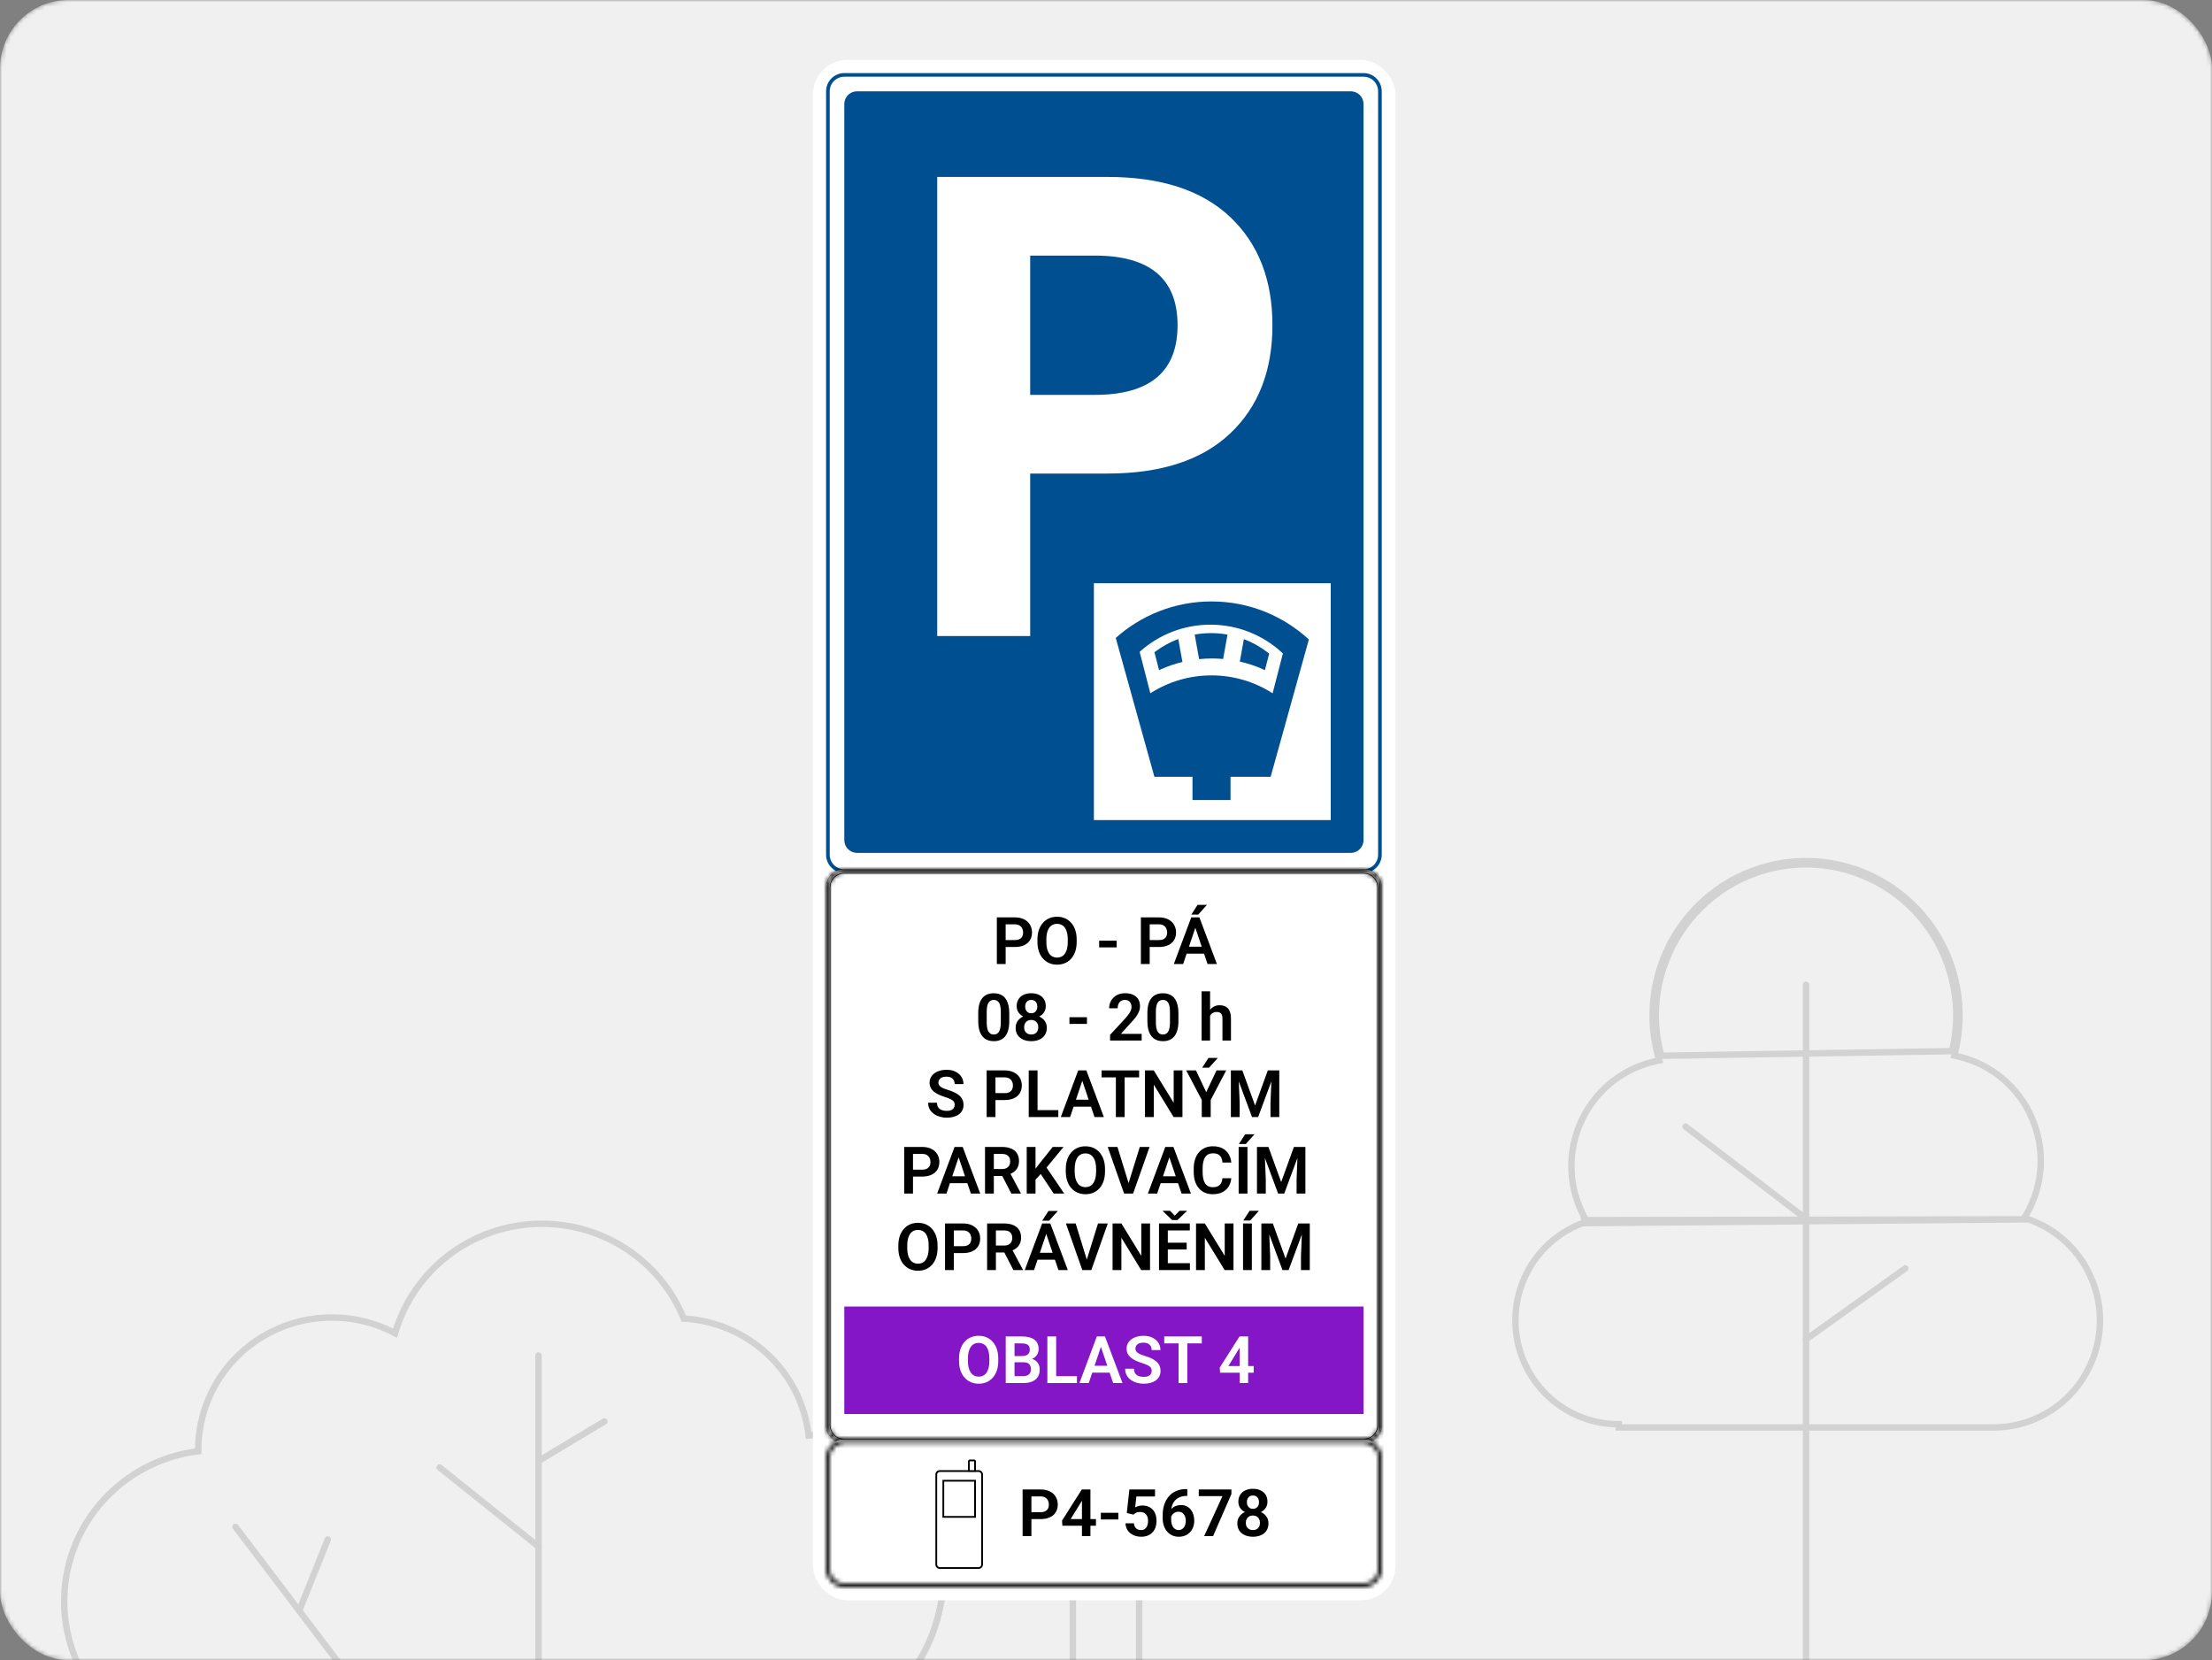 <?xml version="1.0" encoding="UTF-8"?>
<svg xmlns="http://www.w3.org/2000/svg" width="517" height="388" viewBox="0 0 517 388" fill="none">
  <rect x="0" y="0" width="517" height="388" fill="#808080" stroke="none"/>
  <mask id="mask0_2212_12598" style="mask-type:alpha" maskUnits="userSpaceOnUse" x="0" y="0" width="517" height="388">
    <rect width="517" height="388" rx="16" fill="#F0F0F0"></rect>
  </mask>
  <g mask="url(#mask0_2212_12598)">
    <rect width="517" height="388" rx="16" fill="#F0F0F0"></rect>
    <rect x="250.75" y="339.75" width="15.5" height="53.5" stroke="#D2D2D2" stroke-width="1.5"></rect>
    <path d="M125.867 341.433L141.266 332.194" stroke="#D2D2D2" stroke-width="1.5" stroke-linecap="round"></path>
    <path d="M125.867 361.452L102.77 342.974" stroke="#D2D2D2" stroke-width="1.5" stroke-linecap="round"></path>
    <path d="M125.867 316.797V418.425" stroke="#D2D2D2" stroke-width="1.5" stroke-linecap="round"></path>
    <path d="M69.93 376.457L76.611 359.789" stroke="#D2D2D2" stroke-width="1.5" stroke-linecap="round"></path>
    <path d="M55.035 356.832L116.472 437.788" stroke="#D2D2D2" stroke-width="1.5" stroke-linecap="round"></path>
    <path d="M19.715 392.248L17.66 387.628C15.875 383.31 14.971 378.685 15.001 374.02C15.031 369.355 15.994 364.742 17.834 360.446C19.675 356.151 22.357 352.259 25.726 348.995C29.094 345.73 33.083 343.158 37.461 341.425C40.31 340.305 43.292 339.544 46.334 339.162V338.884C46.323 333.536 47.715 328.277 50.373 323.621C53.032 318.964 56.867 315.07 61.502 312.318C66.137 309.567 71.415 308.052 76.819 307.922C82.222 307.793 87.568 309.053 92.332 311.579C94.388 304.504 98.626 298.24 104.454 293.663C110.281 289.086 117.408 286.423 124.84 286.046C132.271 285.67 139.635 287.598 145.905 291.563C152.175 295.527 157.037 301.33 159.813 308.16C167.16 308.573 174.121 311.547 179.464 316.554C184.806 321.56 188.184 328.276 189 335.512C194.833 334.96 206.003 332 214.5 344.5C225 359.946 221 383 211.5 392.248" stroke="#D2D2D2" stroke-width="1.5" stroke-linecap="round"></path>
    <rect x="190" y="14" width="136.154" height="360" rx="8" fill="white"></rect>
    <path d="M193.077 21.335C193.077 18.984 194.984 17.077 197.335 17.077H318.69C321.042 17.077 322.948 18.984 322.948 21.335V199.749C322.948 202.1 321.042 204.007 318.69 204.007H197.335C194.984 204.007 193.077 202.1 193.077 199.749V21.335Z" fill="white"></path>
    <path fill-rule="evenodd" clip-rule="evenodd" d="M318.69 17.929H197.335C195.454 17.929 193.929 19.454 193.929 21.335V199.749C193.929 201.63 195.454 203.155 197.335 203.155H318.69C320.572 203.155 322.097 201.63 322.097 199.749V21.335C322.097 19.454 320.572 17.929 318.69 17.929ZM197.335 17.077C194.984 17.077 193.077 18.984 193.077 21.335V199.749C193.077 202.1 194.984 204.007 197.335 204.007H318.69C321.042 204.007 322.948 202.1 322.948 199.749V21.335C322.948 18.984 321.042 17.077 318.69 17.077H197.335Z" fill="#004F90"></path>
    <path d="M197.335 24.316C197.335 22.669 198.669 21.335 200.316 21.335H315.709C317.356 21.335 318.69 22.669 318.69 24.316V196.342C318.69 197.988 317.356 199.323 315.709 199.323H200.316C198.669 199.323 197.335 197.988 197.335 196.342V24.316Z" fill="#004F90"></path>
    <path d="M240.781 148.651V110.673H258.816C271.332 110.673 280.892 107.558 287.495 101.329C294.098 95.1 297.399 86.66 297.399 76.01C297.399 65.36 294.098 56.921 287.495 50.691C280.892 44.462 271.332 41.348 258.816 41.348H219.051V148.651H240.781ZM255.86 92.287H240.781V59.734H255.86C268.77 59.734 275.225 65.159 275.225 76.01C275.225 86.861 268.77 92.287 255.86 92.287Z" fill="white"></path>
    <path d="M193.577 207.412C193.577 205.337 195.26 203.654 197.335 203.654H318.69C320.766 203.654 322.448 205.337 322.448 207.412V333.026C322.448 335.101 320.766 336.784 318.69 336.784H197.335C195.26 336.784 193.577 335.101 193.577 333.026V207.412Z" fill="white" stroke="black"></path>
    <mask id="path-16-inside-1_2212_12598" fill="white">
      <path fill-rule="evenodd" clip-rule="evenodd" d="M318.69 204.006H197.335C195.454 204.006 193.929 205.531 193.929 207.412V333.026C193.929 334.907 195.454 336.432 197.335 336.432H318.69C320.572 336.432 322.097 334.907 322.097 333.026V207.412C322.097 205.531 320.572 204.006 318.69 204.006ZM197.335 203.154C194.984 203.154 193.077 205.061 193.077 207.412V333.026C193.077 335.377 194.984 337.284 197.335 337.284H318.69C321.042 337.284 322.948 335.377 322.948 333.026V207.412C322.948 205.061 321.042 203.154 318.69 203.154H197.335Z"></path>
    </mask>
    <path fill-rule="evenodd" clip-rule="evenodd" d="M318.69 204.006H197.335C195.454 204.006 193.929 205.531 193.929 207.412V333.026C193.929 334.907 195.454 336.432 197.335 336.432H318.69C320.572 336.432 322.097 334.907 322.097 333.026V207.412C322.097 205.531 320.572 204.006 318.69 204.006ZM197.335 203.154C194.984 203.154 193.077 205.061 193.077 207.412V333.026C193.077 335.377 194.984 337.284 197.335 337.284H318.69C321.042 337.284 322.948 335.377 322.948 333.026V207.412C322.948 205.061 321.042 203.154 318.69 203.154H197.335Z" fill="white"></path>
    <path d="M197.335 206.006H318.69V202.006H197.335V206.006ZM195.929 207.412C195.929 206.636 196.558 206.006 197.335 206.006V202.006C194.349 202.006 191.929 204.426 191.929 207.412H195.929ZM195.929 333.026V207.412H191.929V333.026H195.929ZM197.335 334.432C196.558 334.432 195.929 333.802 195.929 333.026H191.929C191.929 336.012 194.349 338.432 197.335 338.432V334.432ZM318.69 334.432H197.335V338.432H318.69V334.432ZM320.097 333.026C320.097 333.802 319.467 334.432 318.69 334.432V338.432C321.676 338.432 324.097 336.012 324.097 333.026H320.097ZM320.097 207.412V333.026H324.097V207.412H320.097ZM318.69 206.006C319.467 206.006 320.097 206.636 320.097 207.412H324.097C324.097 204.426 321.676 202.006 318.69 202.006V206.006ZM195.077 207.412C195.077 206.165 196.088 205.154 197.335 205.154V201.154C193.879 201.154 191.077 203.956 191.077 207.412H195.077ZM195.077 333.026V207.412H191.077V333.026H195.077ZM197.335 335.284C196.088 335.284 195.077 334.273 195.077 333.026H191.077C191.077 336.482 193.879 339.284 197.335 339.284V335.284ZM318.69 335.284H197.335V339.284H318.69V335.284ZM320.948 333.026C320.948 334.273 319.938 335.284 318.69 335.284V339.284C322.147 339.284 324.948 336.482 324.948 333.026H320.948ZM320.948 207.412V333.026H324.948V207.412H320.948ZM318.69 205.154C319.938 205.154 320.948 206.165 320.948 207.412H324.948C324.948 203.956 322.147 201.154 318.69 201.154V205.154ZM197.335 205.154H318.69V201.154H197.335V205.154Z" fill="black" mask="url(#path-16-inside-1_2212_12598)"></path>
    <path d="M237.178 221.322H234.371V219.705H237.178C237.637 219.705 238.009 219.631 238.293 219.481C238.583 219.326 238.795 219.117 238.929 218.852C239.064 218.583 239.132 218.276 239.132 217.931C239.132 217.597 239.064 217.285 238.929 216.996C238.795 216.706 238.583 216.472 238.293 216.292C238.009 216.113 237.637 216.023 237.178 216.023H235.045V225.297H232.986V214.399H237.178C238.026 214.399 238.75 214.551 239.349 214.855C239.952 215.155 240.411 215.571 240.726 216.105C241.045 216.634 241.205 217.238 241.205 217.917C241.205 218.62 241.045 219.226 240.726 219.735C240.411 220.244 239.952 220.636 239.349 220.91C238.75 221.185 238.026 221.322 237.178 221.322Z" fill="black"></path>
    <path d="M251.646 219.571V220.132C251.646 220.955 251.537 221.696 251.317 222.355C251.097 223.009 250.786 223.565 250.381 224.024C249.977 224.483 249.496 224.835 248.937 225.08C248.378 225.324 247.757 225.446 247.073 225.446C246.399 225.446 245.781 225.324 245.217 225.08C244.658 224.835 244.174 224.483 243.765 224.024C243.356 223.565 243.039 223.009 242.814 222.355C242.59 221.696 242.477 220.955 242.477 220.132V219.571C242.477 218.742 242.59 218.001 242.814 217.348C243.039 216.694 243.353 216.138 243.757 215.679C244.161 215.214 244.643 214.86 245.202 214.616C245.766 214.371 246.384 214.249 247.058 214.249C247.742 214.249 248.363 214.371 248.922 214.616C249.481 214.86 249.962 215.214 250.366 215.679C250.776 216.138 251.09 216.694 251.309 217.348C251.534 218.001 251.646 218.742 251.646 219.571ZM249.565 220.132V219.556C249.565 218.962 249.511 218.44 249.401 217.991C249.291 217.537 249.129 217.156 248.914 216.846C248.7 216.537 248.435 216.305 248.121 216.15C247.807 215.99 247.452 215.911 247.058 215.911C246.659 215.911 246.305 215.99 245.995 216.15C245.691 216.305 245.431 216.537 245.217 216.846C245.002 217.156 244.838 217.537 244.723 217.991C244.613 218.44 244.558 218.962 244.558 219.556V220.132C244.558 220.721 244.613 221.242 244.723 221.696C244.838 222.15 245.002 222.535 245.217 222.849C245.436 223.158 245.701 223.393 246.01 223.553C246.32 223.712 246.674 223.792 247.073 223.792C247.472 223.792 247.827 223.712 248.136 223.553C248.445 223.393 248.705 223.158 248.914 222.849C249.129 222.535 249.291 222.15 249.401 221.696C249.511 221.242 249.565 220.721 249.565 220.132Z" fill="black"></path>
    <path d="M260.995 219.848V221.412H256.901V219.848H260.995Z" fill="black"></path>
    <path d="M270.845 221.322H268.038V219.705H270.845C271.304 219.705 271.676 219.631 271.96 219.481C272.25 219.326 272.462 219.117 272.597 218.852C272.731 218.583 272.799 218.276 272.799 217.931C272.799 217.597 272.731 217.285 272.597 216.996C272.462 216.706 272.25 216.472 271.96 216.292C271.676 216.113 271.304 216.023 270.845 216.023H268.712V225.297H266.654V214.399H270.845C271.693 214.399 272.417 214.551 273.016 214.855C273.619 215.155 274.079 215.571 274.393 216.105C274.712 216.634 274.872 217.238 274.872 217.917C274.872 218.62 274.712 219.226 274.393 219.735C274.079 220.244 273.619 220.636 273.016 220.91C272.417 221.185 271.693 221.322 270.845 221.322Z" fill="black"></path>
    <path d="M279.64 216.053L276.534 225.297H274.355L278.427 214.399H279.819L279.64 216.053ZM282.237 225.297L279.116 216.053L278.929 214.399H280.328L284.423 225.297H282.237ZM282.095 221.247V222.872H276.249V221.247H282.095ZM278.435 213.755L279.902 211.479H282.087L280.044 213.755H278.435Z" fill="black"></path>
    <path d="M235.891 236.796V238.63C235.891 239.468 235.806 240.184 235.636 240.778C235.466 241.372 235.222 241.858 234.903 242.237C234.583 242.612 234.201 242.889 233.757 243.068C233.313 243.243 232.819 243.33 232.275 243.33C231.841 243.33 231.437 243.275 231.063 243.166C230.689 243.051 230.352 242.876 230.052 242.642C229.758 242.402 229.503 242.098 229.289 241.728C229.079 241.359 228.917 240.918 228.802 240.404C228.693 239.89 228.638 239.298 228.638 238.63V236.796C228.638 235.958 228.723 235.244 228.892 234.655C229.067 234.066 229.314 233.585 229.633 233.211C229.953 232.836 230.334 232.564 230.778 232.395C231.222 232.22 231.717 232.133 232.26 232.133C232.7 232.133 233.104 232.188 233.473 232.297C233.847 232.407 234.182 232.579 234.476 232.814C234.775 233.043 235.03 233.343 235.239 233.712C235.449 234.076 235.609 234.516 235.718 235.029C235.833 235.538 235.891 236.127 235.891 236.796ZM233.915 238.899V236.519C233.915 236.1 233.89 235.736 233.84 235.426C233.795 235.112 233.727 234.845 233.638 234.625C233.548 234.406 233.436 234.229 233.301 234.094C233.166 233.954 233.011 233.852 232.837 233.787C232.662 233.722 232.47 233.69 232.26 233.69C232.001 233.69 231.769 233.742 231.564 233.847C231.36 233.947 231.188 234.106 231.048 234.326C230.908 234.545 230.801 234.837 230.726 235.202C230.656 235.561 230.621 236 230.621 236.519V238.899C230.621 239.318 230.644 239.685 230.689 239.999C230.738 240.314 230.808 240.583 230.898 240.808C230.993 241.032 231.105 241.217 231.235 241.362C231.37 241.501 231.524 241.606 231.699 241.676C231.874 241.741 232.066 241.773 232.275 241.773C232.54 241.773 232.772 241.721 232.971 241.616C233.176 241.511 233.348 241.347 233.488 241.122C233.628 240.893 233.732 240.596 233.802 240.231C233.877 239.862 233.915 239.418 233.915 238.899Z" fill="black"></path>
    <path d="M244.663 240.202C244.663 240.88 244.503 241.454 244.184 241.923C243.869 242.387 243.438 242.739 242.889 242.978C242.345 243.213 241.726 243.33 241.033 243.33C240.344 243.33 239.723 243.213 239.169 242.978C238.62 242.739 238.183 242.387 237.859 241.923C237.54 241.454 237.38 240.88 237.38 240.202C237.38 239.747 237.47 239.336 237.65 238.967C237.834 238.597 238.089 238.28 238.413 238.016C238.737 237.747 239.122 237.542 239.566 237.402C240.01 237.257 240.494 237.185 241.018 237.185C241.716 237.185 242.34 237.312 242.889 237.567C243.443 237.816 243.877 238.168 244.191 238.622C244.506 239.071 244.663 239.598 244.663 240.202ZM242.672 240.082C242.672 239.732 242.602 239.431 242.462 239.176C242.328 238.917 242.135 238.717 241.886 238.577C241.636 238.438 241.347 238.368 241.018 238.368C240.683 238.368 240.392 238.438 240.142 238.577C239.897 238.717 239.705 238.917 239.566 239.176C239.431 239.431 239.364 239.732 239.364 240.082C239.364 240.436 239.431 240.74 239.566 240.995C239.705 241.244 239.9 241.437 240.149 241.571C240.399 241.706 240.693 241.773 241.033 241.773C241.372 241.773 241.664 241.706 241.908 241.571C242.153 241.437 242.34 241.244 242.47 240.995C242.605 240.74 242.672 240.436 242.672 240.082ZM244.423 235.157C244.423 235.706 244.279 236.195 243.989 236.624C243.7 237.048 243.298 237.38 242.784 237.619C242.275 237.859 241.691 237.979 241.033 237.979C240.374 237.979 239.785 237.859 239.266 237.619C238.752 237.38 238.348 237.048 238.054 236.624C237.764 236.195 237.62 235.706 237.62 235.157C237.62 234.508 237.767 233.959 238.061 233.51C238.356 233.056 238.757 232.712 239.266 232.477C239.78 232.243 240.364 232.125 241.018 232.125C241.681 232.125 242.27 232.243 242.784 232.477C243.298 232.712 243.7 233.056 243.989 233.51C244.279 233.959 244.423 234.508 244.423 235.157ZM242.447 235.239C242.447 234.93 242.39 234.66 242.275 234.431C242.16 234.196 241.996 234.014 241.781 233.884C241.572 233.755 241.317 233.69 241.018 233.69C240.728 233.69 240.479 233.752 240.269 233.877C240.06 234.002 239.897 234.181 239.783 234.416C239.668 234.645 239.611 234.92 239.611 235.239C239.611 235.553 239.668 235.828 239.783 236.062C239.897 236.297 240.06 236.482 240.269 236.616C240.484 236.746 240.738 236.811 241.033 236.811C241.327 236.811 241.579 236.746 241.789 236.616C241.998 236.482 242.16 236.297 242.275 236.062C242.39 235.828 242.447 235.553 242.447 235.239Z" fill="black"></path>
    <path d="M254.049 237.732V239.296H249.955V237.732H254.049Z" fill="black"></path>
    <path d="M266.833 241.624V243.181H259.453V241.848L262.993 238.023C263.363 237.604 263.655 237.24 263.869 236.931C264.084 236.621 264.236 236.342 264.326 236.092C264.421 235.838 264.468 235.596 264.468 235.366C264.468 235.032 264.408 234.74 264.288 234.491C264.169 234.236 263.994 234.039 263.764 233.899C263.54 233.76 263.263 233.69 262.934 233.69C262.569 233.69 262.257 233.775 261.998 233.944C261.743 234.109 261.549 234.338 261.414 234.633C261.284 234.927 261.219 235.264 261.219 235.643H259.236C259.236 235 259.386 234.413 259.685 233.884C259.984 233.35 260.414 232.924 260.972 232.604C261.531 232.285 262.195 232.125 262.963 232.125C263.712 232.125 264.346 232.25 264.865 232.5C265.384 232.744 265.778 233.093 266.047 233.547C266.317 234.002 266.451 234.543 266.451 235.172C266.451 235.521 266.394 235.865 266.279 236.205C266.165 236.544 266.002 236.881 265.793 237.215C265.588 237.544 265.344 237.879 265.059 238.218C264.775 238.557 264.458 238.904 264.109 239.258L261.983 241.624H266.833Z" fill="black"></path>
    <path d="M275.426 236.796V238.63C275.426 239.468 275.341 240.184 275.171 240.778C275.002 241.372 274.757 241.858 274.438 242.237C274.118 242.612 273.737 242.889 273.293 243.068C272.849 243.243 272.355 243.33 271.811 243.33C271.376 243.33 270.972 243.275 270.598 243.166C270.224 243.051 269.887 242.876 269.588 242.642C269.293 242.402 269.039 242.098 268.824 241.728C268.615 241.359 268.452 240.918 268.338 240.404C268.228 239.89 268.173 239.298 268.173 238.63V236.796C268.173 235.958 268.258 235.244 268.427 234.655C268.602 234.066 268.849 233.585 269.168 233.211C269.488 232.836 269.87 232.564 270.314 232.395C270.758 232.22 271.252 232.133 271.796 232.133C272.235 232.133 272.639 232.188 273.008 232.297C273.382 232.407 273.717 232.579 274.011 232.814C274.311 233.043 274.565 233.343 274.775 233.712C274.984 234.076 275.144 234.516 275.254 235.029C275.368 235.538 275.426 236.127 275.426 236.796ZM273.45 238.899V236.519C273.45 236.1 273.425 235.736 273.375 235.426C273.33 235.112 273.263 234.845 273.173 234.625C273.083 234.406 272.971 234.229 272.836 234.094C272.701 233.954 272.547 233.852 272.372 233.787C272.197 233.722 272.005 233.69 271.796 233.69C271.536 233.69 271.304 233.742 271.1 233.847C270.895 233.947 270.723 234.106 270.583 234.326C270.443 234.545 270.336 234.837 270.261 235.202C270.191 235.561 270.156 236 270.156 236.519V238.899C270.156 239.318 270.179 239.685 270.224 239.999C270.274 240.314 270.344 240.583 270.433 240.808C270.528 241.032 270.64 241.217 270.77 241.362C270.905 241.501 271.06 241.606 271.234 241.676C271.409 241.741 271.601 241.773 271.811 241.773C272.075 241.773 272.307 241.721 272.507 241.616C272.711 241.511 272.883 241.347 273.023 241.122C273.163 240.893 273.268 240.596 273.338 240.231C273.412 239.862 273.45 239.418 273.45 238.899Z" fill="black"></path>
    <path d="M282.828 231.684V243.181H280.845V231.684H282.828ZM282.514 238.839H281.93C281.93 238.275 282.005 237.756 282.155 237.282C282.304 236.808 282.517 236.397 282.791 236.047C283.065 235.693 283.392 235.419 283.771 235.224C284.156 235.029 284.58 234.932 285.044 234.932C285.443 234.932 285.805 234.99 286.129 235.104C286.459 235.214 286.74 235.391 286.975 235.636C287.21 235.88 287.389 236.2 287.514 236.594C287.644 236.983 287.709 237.457 287.709 238.016V243.181H285.718V238.001C285.718 237.627 285.663 237.332 285.553 237.118C285.443 236.898 285.286 236.741 285.081 236.646C284.882 236.551 284.635 236.504 284.34 236.504C284.021 236.504 283.747 236.566 283.517 236.691C283.287 236.811 283.098 236.978 282.948 237.193C282.803 237.407 282.694 237.654 282.619 237.934C282.549 238.213 282.514 238.515 282.514 238.839Z" fill="black"></path>
    <path d="M223.136 258.235C223.136 258.026 223.104 257.838 223.039 257.674C222.979 257.504 222.867 257.352 222.702 257.217C222.543 257.078 222.315 256.943 222.021 256.813C221.732 256.678 221.357 256.539 220.898 256.394C220.389 256.234 219.915 256.055 219.476 255.855C219.037 255.655 218.65 255.423 218.316 255.159C217.987 254.894 217.73 254.59 217.545 254.246C217.36 253.896 217.268 253.492 217.268 253.033C217.268 252.584 217.363 252.175 217.553 251.806C217.747 251.436 218.022 251.12 218.376 250.855C218.73 250.586 219.147 250.379 219.626 250.234C220.11 250.089 220.644 250.017 221.228 250.017C222.036 250.017 222.735 250.164 223.323 250.458C223.917 250.753 224.376 251.152 224.701 251.656C225.025 252.16 225.187 252.726 225.187 253.355H223.136C223.136 253.016 223.064 252.716 222.919 252.457C222.78 252.197 222.565 251.993 222.276 251.843C221.991 251.693 221.632 251.619 221.198 251.619C220.779 251.619 220.429 251.681 220.15 251.806C219.875 251.93 219.668 252.1 219.529 252.315C219.394 252.529 219.326 252.769 219.326 253.033C219.326 253.233 219.374 253.412 219.469 253.572C219.564 253.727 219.706 253.874 219.895 254.014C220.085 254.148 220.319 254.276 220.599 254.395C220.883 254.51 221.213 254.625 221.587 254.74C222.186 254.919 222.71 255.119 223.159 255.339C223.613 255.558 223.99 255.808 224.289 256.087C224.593 256.366 224.82 256.681 224.97 257.03C225.125 257.379 225.202 257.776 225.202 258.22C225.202 258.689 225.11 259.108 224.925 259.478C224.741 259.847 224.476 260.161 224.132 260.421C223.788 260.68 223.373 260.877 222.889 261.012C222.41 261.147 221.874 261.214 221.28 261.214C220.751 261.214 220.227 261.144 219.708 261.005C219.194 260.86 218.728 260.645 218.309 260.361C217.889 260.071 217.555 259.707 217.306 259.268C217.056 258.824 216.931 258.305 216.931 257.711H218.997C218.997 258.056 219.052 258.35 219.162 258.594C219.277 258.834 219.436 259.031 219.641 259.186C219.85 259.335 220.095 259.445 220.374 259.515C220.654 259.585 220.956 259.62 221.28 259.62C221.699 259.62 222.044 259.562 222.313 259.448C222.587 259.328 222.792 259.163 222.927 258.954C223.066 258.744 223.136 258.505 223.136 258.235Z" fill="black"></path>
    <path d="M234.798 257.09H231.991V255.473H234.798C235.257 255.473 235.629 255.398 235.913 255.249C236.202 255.094 236.415 254.884 236.549 254.62C236.684 254.351 236.751 254.044 236.751 253.699C236.751 253.365 236.684 253.053 236.549 252.764C236.415 252.474 236.202 252.24 235.913 252.06C235.629 251.88 235.257 251.791 234.798 251.791H232.665V261.064H230.606V250.166H234.798C235.646 250.166 236.37 250.319 236.968 250.623C237.572 250.922 238.031 251.339 238.346 251.873C238.665 252.402 238.825 253.006 238.825 253.684C238.825 254.388 238.665 254.994 238.346 255.503C238.031 256.012 237.572 256.404 236.968 256.678C236.37 256.953 235.646 257.09 234.798 257.09Z" fill="black"></path>
    <path d="M247.357 259.448V261.064H241.879V259.448H247.357ZM242.5 250.166V261.064H240.441V250.166H242.5Z" fill="black"></path>
    <path d="M253.218 251.821L250.112 261.064H247.934L252.006 250.166H253.398L253.218 251.821ZM255.815 261.064L252.694 251.821L252.507 250.166H253.907L258.001 261.064H255.815ZM255.673 257.015V258.639H249.827V257.015H255.673Z" fill="black"></path>
    <path d="M262.859 250.166V261.064H260.808V250.166H262.859ZM266.242 250.166V251.791H257.462V250.166H266.242Z" fill="black"></path>
    <path d="M276.369 250.166V261.064H274.303L269.67 253.505V261.064H267.612V250.166H269.67L274.318 257.734V250.166H276.369Z" fill="black"></path>
    <path d="M279.528 250.166L281.923 255.249L284.333 250.166H286.593L282.971 257.075V261.064H280.882V257.075L277.252 250.166H279.528ZM280.98 249.523L282.447 247.247H284.632L282.589 249.523H280.98Z" fill="black"></path>
    <path d="M288.584 250.166H290.366L293.345 258.37L296.316 250.166H298.105L294.056 261.064H292.626L288.584 250.166ZM287.686 250.166H289.43L289.744 257.704V261.064H287.686V250.166ZM297.252 250.166H299.003V261.064H296.945V257.704L297.252 250.166Z" fill="black"></path>
    <path d="M215.524 274.974H212.717V273.357H215.524C215.983 273.357 216.355 273.282 216.639 273.133C216.929 272.978 217.141 272.768 217.276 272.504C217.41 272.234 217.478 271.928 217.478 271.583C217.478 271.249 217.41 270.937 217.276 270.648C217.141 270.358 216.929 270.124 216.639 269.944C216.355 269.764 215.983 269.675 215.524 269.675H213.391V278.948H211.333V268.05H215.524C216.372 268.05 217.096 268.203 217.695 268.507C218.299 268.806 218.758 269.223 219.072 269.757C219.391 270.286 219.551 270.89 219.551 271.568C219.551 272.272 219.391 272.878 219.072 273.387C218.758 273.896 218.299 274.288 217.695 274.562C217.096 274.837 216.372 274.974 215.524 274.974Z" fill="black"></path>
    <path d="M224.319 269.705L221.213 278.948H219.035L223.106 268.05H224.499L224.319 269.705ZM226.916 278.948L223.795 269.705L223.608 268.05H225.008L229.102 278.948H226.916ZM226.774 274.899V276.523H220.928V274.899H226.774Z" fill="black"></path>
    <path d="M230.225 268.05H234.184C235.012 268.05 235.723 268.175 236.317 268.425C236.911 268.674 237.368 269.043 237.687 269.532C238.006 270.021 238.166 270.623 238.166 271.336C238.166 271.9 238.066 272.389 237.867 272.803C237.667 273.217 237.385 273.564 237.021 273.844C236.662 274.123 236.237 274.343 235.748 274.502L235.105 274.832H231.609L231.594 273.207H234.206C234.631 273.207 234.982 273.133 235.262 272.983C235.541 272.833 235.751 272.626 235.891 272.362C236.035 272.097 236.108 271.795 236.108 271.456C236.108 271.092 236.038 270.777 235.898 270.513C235.758 270.243 235.546 270.036 235.262 269.892C234.977 269.747 234.618 269.675 234.184 269.675H232.283V278.948H230.225V268.05ZM236.377 278.948L233.855 274.068L236.033 274.061L238.585 278.844V278.948H236.377Z" fill="black"></path>
    <path d="M242.028 268.05V278.948H239.97V268.05H242.028ZM248.57 268.05L244.199 273.365L241.699 276.037L241.332 274.038L243.069 271.785L246.048 268.05H248.57ZM246.28 278.948L242.889 273.844L244.363 272.511L248.727 278.948H246.28Z" fill="black"></path>
    <path d="M258.27 273.222V273.784C258.27 274.607 258.161 275.348 257.941 276.007C257.722 276.66 257.41 277.217 257.005 277.676C256.601 278.135 256.12 278.487 255.561 278.731C255.002 278.976 254.381 279.098 253.697 279.098C253.024 279.098 252.405 278.976 251.841 278.731C251.282 278.487 250.798 278.135 250.389 277.676C249.98 277.217 249.663 276.66 249.438 276.007C249.214 275.348 249.101 274.607 249.101 273.784V273.222C249.101 272.394 249.214 271.653 249.438 270.999C249.663 270.346 249.977 269.789 250.381 269.33C250.786 268.866 251.267 268.512 251.826 268.267C252.39 268.023 253.009 267.901 253.682 267.901C254.366 267.901 254.987 268.023 255.546 268.267C256.105 268.512 256.586 268.866 256.991 269.33C257.4 269.789 257.714 270.346 257.934 270.999C258.158 271.653 258.27 272.394 258.27 273.222ZM256.19 273.784V273.207C256.19 272.614 256.135 272.092 256.025 271.643C255.915 271.189 255.753 270.807 255.538 270.498C255.324 270.189 255.059 269.957 254.745 269.802C254.431 269.642 254.076 269.562 253.682 269.562C253.283 269.562 252.929 269.642 252.619 269.802C252.315 269.957 252.055 270.189 251.841 270.498C251.626 270.807 251.462 271.189 251.347 271.643C251.237 272.092 251.182 272.614 251.182 273.207V273.784C251.182 274.373 251.237 274.894 251.347 275.348C251.462 275.802 251.626 276.186 251.841 276.501C252.06 276.81 252.325 277.045 252.634 277.204C252.944 277.364 253.298 277.444 253.697 277.444C254.096 277.444 254.451 277.364 254.76 277.204C255.069 277.045 255.329 276.81 255.538 276.501C255.753 276.186 255.915 275.802 256.025 275.348C256.135 274.894 256.19 274.373 256.19 273.784Z" fill="black"></path>
    <path d="M263.682 276.815L266.399 268.05H268.682L264.835 278.948H263.315L263.682 276.815ZM261.175 268.05L263.877 276.815L264.266 278.948H262.731L258.899 268.05H261.175Z" fill="black"></path>
    <path d="M273.57 269.705L270.463 278.948H268.285L272.357 268.05H273.749L273.57 269.705ZM276.167 278.948L273.046 269.705L272.859 268.05H274.258L278.352 278.948H276.167ZM276.025 274.899V276.523H270.179V274.899H276.025Z" fill="black"></path>
    <path d="M285.718 275.363H287.776C287.721 276.092 287.519 276.738 287.17 277.302C286.82 277.861 286.334 278.3 285.71 278.619C285.086 278.938 284.33 279.098 283.442 279.098C282.759 279.098 282.142 278.978 281.593 278.739C281.049 278.494 280.583 278.147 280.194 277.698C279.809 277.244 279.515 276.7 279.31 276.067C279.106 275.428 279.004 274.712 279.004 273.919V273.088C279.004 272.294 279.108 271.578 279.318 270.94C279.528 270.301 279.827 269.757 280.216 269.308C280.61 268.854 281.082 268.504 281.631 268.26C282.185 268.015 282.803 267.893 283.487 267.893C284.375 267.893 285.126 268.058 285.74 268.387C286.354 268.712 286.83 269.158 287.17 269.727C287.509 270.296 287.714 270.95 287.783 271.688H285.725C285.685 271.229 285.585 270.84 285.426 270.52C285.271 270.201 285.036 269.959 284.722 269.794C284.413 269.625 284.001 269.54 283.487 269.54C283.088 269.54 282.736 269.615 282.432 269.764C282.132 269.914 281.883 270.139 281.683 270.438C281.484 270.732 281.334 271.102 281.234 271.546C281.134 271.985 281.084 272.494 281.084 273.073V273.919C281.084 274.472 281.129 274.969 281.219 275.408C281.309 275.847 281.449 276.219 281.638 276.523C281.828 276.828 282.072 277.06 282.372 277.219C282.671 277.379 283.028 277.459 283.442 277.459C283.946 277.459 284.355 277.379 284.67 277.219C284.989 277.06 285.231 276.825 285.396 276.516C285.565 276.206 285.673 275.822 285.718 275.363Z" fill="black"></path>
    <path d="M291.563 268.05V278.948H289.505V268.05H291.563ZM289.565 267.362L291.032 265.086H293.217L291.174 267.362H289.565Z" fill="black"></path>
    <path d="M294.684 268.05H296.466L299.445 276.254L302.416 268.05H304.205L300.156 278.948H298.726L294.684 268.05ZM293.786 268.05H295.53L295.845 275.588V278.948H293.786V268.05ZM303.352 268.05H305.103V278.948H303.045V275.588L303.352 268.05Z" fill="black"></path>
    <path d="M219.132 291.106V291.668C219.132 292.491 219.022 293.232 218.803 293.891C218.583 294.544 218.271 295.101 217.867 295.56C217.463 296.019 216.981 296.371 216.422 296.615C215.863 296.86 215.242 296.982 214.559 296.982C213.885 296.982 213.266 296.86 212.702 296.615C212.143 296.371 211.659 296.019 211.25 295.56C210.841 295.101 210.524 294.544 210.3 293.891C210.075 293.232 209.963 292.491 209.963 291.668V291.106C209.963 290.278 210.075 289.537 210.3 288.883C210.524 288.23 210.839 287.673 211.243 287.214C211.647 286.75 212.129 286.396 212.687 286.151C213.251 285.907 213.87 285.785 214.544 285.785C215.227 285.785 215.849 285.907 216.407 286.151C216.966 286.396 217.448 286.75 217.852 287.214C218.261 287.673 218.576 288.23 218.795 288.883C219.02 289.537 219.132 290.278 219.132 291.106ZM217.051 291.668V291.091C217.051 290.498 216.996 289.976 216.886 289.527C216.777 289.073 216.614 288.691 216.4 288.382C216.185 288.072 215.921 287.84 215.607 287.686C215.292 287.526 214.938 287.446 214.544 287.446C214.144 287.446 213.79 287.526 213.481 287.686C213.176 287.84 212.917 288.072 212.702 288.382C212.488 288.691 212.323 289.073 212.208 289.527C212.099 289.976 212.044 290.498 212.044 291.091V291.668C212.044 292.257 212.099 292.778 212.208 293.232C212.323 293.686 212.488 294.07 212.702 294.385C212.922 294.694 213.186 294.929 213.496 295.088C213.805 295.248 214.159 295.328 214.559 295.328C214.958 295.328 215.312 295.248 215.621 295.088C215.931 294.929 216.19 294.694 216.4 294.385C216.614 294.07 216.777 293.686 216.886 293.232C216.996 292.778 217.051 292.257 217.051 291.668Z" fill="black"></path>
    <path d="M225.067 292.858H222.261V291.241H225.067C225.526 291.241 225.898 291.166 226.183 291.017C226.472 290.862 226.684 290.652 226.819 290.388C226.954 290.118 227.021 289.811 227.021 289.467C227.021 289.133 226.954 288.821 226.819 288.532C226.684 288.242 226.472 288.008 226.183 287.828C225.898 287.648 225.526 287.559 225.067 287.559H222.934V296.832H220.876V285.934H225.067C225.916 285.934 226.639 286.086 227.238 286.391C227.842 286.69 228.301 287.107 228.615 287.641C228.935 288.17 229.094 288.774 229.094 289.452C229.094 290.156 228.935 290.762 228.615 291.271C228.301 291.78 227.842 292.172 227.238 292.446C226.639 292.721 225.916 292.858 225.067 292.858Z" fill="black"></path>
    <path d="M230.711 285.934H234.671C235.499 285.934 236.21 286.059 236.804 286.309C237.398 286.558 237.854 286.927 238.173 287.416C238.493 287.905 238.653 288.507 238.653 289.22C238.653 289.784 238.553 290.273 238.353 290.687C238.154 291.101 237.872 291.448 237.507 291.728C237.148 292.007 236.724 292.227 236.235 292.386L235.591 292.716H232.096L232.081 291.091H234.693C235.117 291.091 235.469 291.017 235.748 290.867C236.028 290.717 236.237 290.51 236.377 290.246C236.522 289.981 236.594 289.679 236.594 289.34C236.594 288.976 236.524 288.661 236.385 288.397C236.245 288.127 236.033 287.92 235.748 287.776C235.464 287.631 235.105 287.559 234.671 287.559H232.769V296.832H230.711V285.934ZM236.864 296.832L234.341 291.952L236.519 291.945L239.072 296.728V296.832H236.864Z" fill="black"></path>
    <path d="M244.79 287.588L241.684 296.832H239.506L243.578 285.934H244.97L244.79 287.588ZM247.387 296.832L244.266 287.588L244.079 285.934H245.479L249.573 296.832H247.387ZM247.245 292.783V294.407H241.399V292.783H247.245ZM243.585 285.291L245.052 283.015H247.238L245.194 285.291H243.585Z" fill="black"></path>
    <path d="M253.914 294.699L256.631 285.934H258.914L255.067 296.832H253.547L253.914 294.699ZM251.407 285.934L254.109 294.699L254.498 296.832H252.964L249.131 285.934H251.407Z" fill="black"></path>
    <path d="M268.794 285.934V296.832H266.728L262.095 289.273V296.832H260.037V285.934H262.095L266.743 293.502V285.934H268.794Z" fill="black"></path>
    <path d="M278.113 295.216V296.832H272.32V295.216H278.113ZM272.948 285.934V296.832H270.89V285.934H272.948ZM277.357 290.433V292.012H272.32V290.433H277.357ZM278.09 285.934V287.559H272.32V285.934H278.09ZM273.465 282.97L274.573 284.1L275.688 282.97H277.387V283.045L275.209 285.133H273.951L271.773 283.038V282.97H273.465Z" fill="black"></path>
    <path d="M288.3 285.934V296.832H286.234L281.601 289.273V296.832H279.543V285.934H281.601L286.249 293.502V285.934H288.3Z" fill="black"></path>
    <path d="M292.589 285.934V296.832H290.53V285.934H292.589ZM290.59 285.246L292.057 282.97H294.243L292.199 285.246H290.59Z" fill="black"></path>
    <path d="M295.71 285.934H297.491L300.47 294.138L303.442 285.934H305.231L301.181 296.832H299.752L295.71 285.934ZM294.812 285.934H296.556L296.87 293.472V296.832H294.812V285.934ZM304.377 285.934H306.129V296.832H304.071V293.472L304.377 285.934Z" fill="black"></path>
    <path d="M193.077 340.691C193.077 338.339 194.984 336.433 197.335 336.433H318.69C321.042 336.433 322.948 338.339 322.948 340.691V366.665C322.948 369.017 321.042 370.923 318.69 370.923H197.335C194.984 370.923 193.077 369.017 193.077 366.665V340.691Z" fill="white"></path>
    <mask id="path-20-inside-2_2212_12598" fill="white">
      <path fill-rule="evenodd" clip-rule="evenodd" d="M318.69 337.284H197.335C195.454 337.284 193.929 338.809 193.929 340.691V366.665C193.929 368.546 195.454 370.071 197.335 370.071H318.69C320.572 370.071 322.097 368.546 322.097 366.665V340.691C322.097 338.809 320.572 337.284 318.69 337.284ZM197.335 336.433C194.984 336.433 193.077 338.339 193.077 340.691V366.665C193.077 369.017 194.984 370.923 197.335 370.923H318.69C321.042 370.923 322.948 369.017 322.948 366.665V340.691C322.948 338.339 321.042 336.433 318.69 336.433H197.335Z"></path>
    </mask>
    <path fill-rule="evenodd" clip-rule="evenodd" d="M318.69 337.284H197.335C195.454 337.284 193.929 338.809 193.929 340.691V366.665C193.929 368.546 195.454 370.071 197.335 370.071H318.69C320.572 370.071 322.097 368.546 322.097 366.665V340.691C322.097 338.809 320.572 337.284 318.69 337.284ZM197.335 336.433C194.984 336.433 193.077 338.339 193.077 340.691V366.665C193.077 369.017 194.984 370.923 197.335 370.923H318.69C321.042 370.923 322.948 369.017 322.948 366.665V340.691C322.948 338.339 321.042 336.433 318.69 336.433H197.335Z" fill="white"></path>
    <path d="M197.335 339.284H318.69V335.284H197.335V339.284ZM195.929 340.691C195.929 339.914 196.558 339.284 197.335 339.284V335.284C194.349 335.284 191.929 337.705 191.929 340.691H195.929ZM195.929 366.665V340.691H191.929V366.665H195.929ZM197.335 368.071C196.558 368.071 195.929 367.442 195.929 366.665H191.929C191.929 369.651 194.349 372.071 197.335 372.071V368.071ZM318.69 368.071H197.335V372.071H318.69V368.071ZM320.097 366.665C320.097 367.442 319.467 368.071 318.69 368.071V372.071C321.676 372.071 324.097 369.651 324.097 366.665H320.097ZM320.097 340.691V366.665H324.097V340.691H320.097ZM318.69 339.284C319.467 339.284 320.097 339.914 320.097 340.691H324.097C324.097 337.705 321.676 335.284 318.69 335.284V339.284ZM195.077 340.691C195.077 339.444 196.088 338.433 197.335 338.433V334.433C193.879 334.433 191.077 337.234 191.077 340.691H195.077ZM195.077 366.665V340.691H191.077V366.665H195.077ZM197.335 368.923C196.088 368.923 195.077 367.912 195.077 366.665H191.077C191.077 370.121 193.879 372.923 197.335 372.923V368.923ZM318.69 368.923H197.335V372.923H318.69V368.923ZM320.948 366.665C320.948 367.912 319.938 368.923 318.69 368.923V372.923C322.147 372.923 324.948 370.121 324.948 366.665H320.948ZM320.948 340.691V366.665H324.948V340.691H320.948ZM318.69 338.433C319.938 338.433 320.948 339.444 320.948 340.691H324.948C324.948 337.234 322.147 334.433 318.69 334.433V338.433ZM197.335 338.433H318.69V334.433H197.335V338.433Z" fill="black" mask="url(#path-20-inside-2_2212_12598)"></path>
    <path d="M243.2 355.026H240.393V353.409H243.2C243.659 353.409 244.031 353.334 244.315 353.185C244.605 353.03 244.817 352.82 244.951 352.556C245.086 352.287 245.153 351.98 245.153 351.635C245.153 351.301 245.086 350.989 244.951 350.7C244.817 350.41 244.605 350.176 244.315 349.996C244.031 349.817 243.659 349.727 243.2 349.727H241.067V359.001H239.008V348.102H243.2C244.048 348.102 244.772 348.255 245.37 348.559C245.974 348.858 246.433 349.275 246.748 349.809C247.067 350.338 247.227 350.942 247.227 351.62C247.227 352.324 247.067 352.93 246.748 353.439C246.433 353.948 245.974 354.34 245.37 354.614C244.772 354.889 244.048 355.026 243.2 355.026Z" fill="black"></path>
    <path d="M256.156 355.026V356.583H248.305L248.222 355.385L252.84 348.102H254.42L252.713 350.999L250.236 355.026H256.156ZM254.861 348.102V359.001H252.878V348.102H254.861Z" fill="black"></path>
    <path d="M261.388 353.552V355.116H257.294V353.552H261.388Z" fill="black"></path>
    <path d="M264.936 353.986L263.357 353.604L263.963 348.102H269.958V349.742H265.602L265.318 352.287C265.472 352.192 265.697 352.097 265.991 352.002C266.291 351.902 266.628 351.852 267.002 351.852C267.521 351.852 267.985 351.937 268.394 352.107C268.803 352.272 269.15 352.511 269.434 352.825C269.724 353.14 269.941 353.524 270.086 353.978C270.235 354.427 270.31 354.936 270.31 355.505C270.31 356.004 270.235 356.473 270.086 356.912C269.941 357.346 269.719 357.733 269.419 358.072C269.12 358.407 268.743 358.671 268.289 358.866C267.835 359.055 267.301 359.15 266.687 359.15C266.223 359.15 265.777 359.083 265.348 358.948C264.924 358.808 264.542 358.606 264.202 358.342C263.863 358.072 263.591 357.743 263.387 357.354C263.187 356.965 263.077 356.518 263.057 356.014H265.011C265.046 356.348 265.136 356.633 265.28 356.867C265.425 357.102 265.615 357.281 265.849 357.406C266.089 357.531 266.366 357.593 266.68 357.593C266.964 357.593 267.209 357.541 267.413 357.436C267.623 357.326 267.795 357.174 267.93 356.98C268.065 356.785 268.164 356.555 268.229 356.291C268.294 356.027 268.327 355.737 268.327 355.423C268.327 355.118 268.289 354.841 268.214 354.592C268.14 354.337 268.025 354.118 267.87 353.933C267.715 353.749 267.521 353.606 267.286 353.507C267.057 353.407 266.787 353.357 266.478 353.357C266.064 353.357 265.744 353.419 265.52 353.544C265.3 353.669 265.106 353.816 264.936 353.986Z" fill="black"></path>
    <path d="M277.234 348.013H277.503V349.607H277.376C276.772 349.607 276.241 349.699 275.782 349.884C275.328 350.069 274.948 350.328 274.644 350.662C274.345 350.992 274.117 351.383 273.963 351.837C273.808 352.287 273.731 352.778 273.731 353.312V355.078C273.731 355.493 273.773 355.857 273.858 356.171C273.948 356.481 274.07 356.743 274.225 356.957C274.384 357.167 274.569 357.324 274.779 357.429C274.993 357.533 275.228 357.586 275.482 357.586C275.737 357.586 275.966 357.533 276.171 357.429C276.375 357.324 276.55 357.177 276.695 356.987C276.844 356.792 276.957 356.565 277.032 356.306C277.111 356.046 277.151 355.762 277.151 355.453C277.151 355.148 277.114 354.866 277.039 354.607C276.964 354.347 276.854 354.12 276.71 353.926C276.565 353.726 276.385 353.574 276.171 353.469C275.961 353.359 275.722 353.305 275.452 353.305C275.103 353.305 274.791 353.387 274.517 353.552C274.242 353.711 274.025 353.921 273.865 354.18C273.706 354.44 273.618 354.714 273.604 355.004L272.937 354.674C272.962 354.25 273.052 353.861 273.207 353.507C273.366 353.152 273.579 352.843 273.843 352.578C274.112 352.314 274.429 352.109 274.794 351.965C275.163 351.82 275.572 351.748 276.021 351.748C276.54 351.748 276.994 351.847 277.383 352.047C277.773 352.242 278.094 352.509 278.349 352.848C278.608 353.187 278.803 353.579 278.933 354.023C279.062 354.462 279.127 354.926 279.127 355.415C279.127 355.939 279.043 356.428 278.873 356.882C278.708 357.336 278.469 357.733 278.154 358.072C277.84 358.412 277.461 358.676 277.017 358.866C276.573 359.055 276.074 359.15 275.52 359.15C274.936 359.15 274.412 359.04 273.948 358.821C273.489 358.601 273.095 358.297 272.765 357.908C272.436 357.519 272.184 357.064 272.009 356.545C271.835 356.027 271.747 355.465 271.747 354.861V354.068C271.747 353.215 271.865 352.421 272.099 351.688C272.334 350.954 272.68 350.313 273.139 349.764C273.604 349.21 274.177 348.781 274.861 348.477C275.545 348.167 276.335 348.013 277.234 348.013Z" fill="black"></path>
    <path d="M287.81 348.102V349.18L283.528 359.001H281.44L285.722 349.659H280.183V348.102H287.81Z" fill="black"></path>
    <path d="M296.477 356.022C296.477 356.7 296.318 357.274 295.998 357.743C295.684 358.207 295.252 358.559 294.703 358.798C294.16 359.033 293.541 359.15 292.847 359.15C292.159 359.15 291.537 359.033 290.983 358.798C290.435 358.559 289.998 358.207 289.674 357.743C289.354 357.274 289.195 356.7 289.195 356.022C289.195 355.567 289.284 355.156 289.464 354.787C289.649 354.417 289.903 354.1 290.227 353.836C290.552 353.566 290.936 353.362 291.38 353.222C291.824 353.077 292.308 353.005 292.832 353.005C293.531 353.005 294.155 353.132 294.703 353.387C295.257 353.636 295.691 353.988 296.006 354.442C296.32 354.891 296.477 355.418 296.477 356.022ZM294.486 355.902C294.486 355.552 294.417 355.251 294.277 354.996C294.142 354.737 293.95 354.537 293.7 354.397C293.451 354.258 293.162 354.188 292.832 354.188C292.498 354.188 292.206 354.258 291.956 354.397C291.712 354.537 291.52 354.737 291.38 354.996C291.245 355.251 291.178 355.552 291.178 355.902C291.178 356.256 291.245 356.56 291.38 356.815C291.52 357.064 291.714 357.257 291.964 357.391C292.213 357.526 292.508 357.593 292.847 357.593C293.187 357.593 293.478 357.526 293.723 357.391C293.967 357.257 294.155 357.064 294.284 356.815C294.419 356.56 294.486 356.256 294.486 355.902ZM296.238 350.977C296.238 351.526 296.093 352.015 295.804 352.444C295.514 352.868 295.113 353.2 294.599 353.439C294.09 353.679 293.506 353.799 292.847 353.799C292.189 353.799 291.6 353.679 291.081 353.439C290.567 353.2 290.163 352.868 289.868 352.444C289.579 352.015 289.434 351.526 289.434 350.977C289.434 350.328 289.581 349.779 289.876 349.33C290.17 348.876 290.572 348.532 291.081 348.297C291.595 348.063 292.179 347.945 292.832 347.945C293.496 347.945 294.085 348.063 294.599 348.297C295.113 348.532 295.514 348.876 295.804 349.33C296.093 349.779 296.238 350.328 296.238 350.977ZM294.262 351.059C294.262 350.75 294.204 350.48 294.09 350.251C293.975 350.016 293.81 349.834 293.596 349.704C293.386 349.575 293.132 349.51 292.832 349.51C292.543 349.51 292.293 349.572 292.084 349.697C291.874 349.822 291.712 350.001 291.597 350.236C291.482 350.465 291.425 350.74 291.425 351.059C291.425 351.373 291.482 351.648 291.597 351.882C291.712 352.117 291.874 352.302 292.084 352.436C292.298 352.566 292.553 352.631 292.847 352.631C293.142 352.631 293.394 352.566 293.603 352.436C293.813 352.302 293.975 352.117 294.09 351.882C294.204 351.648 294.262 351.373 294.262 351.059Z" fill="black"></path>
    <path d="M197.335 305.349H318.69V330.471H197.335V305.349Z" fill="#8416C8"></path>
    <path d="M233.319 317.507V318.069C233.319 318.892 233.209 319.633 232.99 320.292C232.77 320.945 232.458 321.502 232.054 321.961C231.65 322.42 231.168 322.772 230.609 323.016C230.05 323.261 229.429 323.383 228.746 323.383C228.072 323.383 227.453 323.261 226.889 323.016C226.331 322.772 225.846 322.42 225.437 321.961C225.028 321.502 224.711 320.945 224.487 320.292C224.262 319.633 224.15 318.892 224.15 318.069V317.507C224.15 316.679 224.262 315.938 224.487 315.284C224.711 314.631 225.026 314.074 225.43 313.615C225.834 313.151 226.316 312.797 226.874 312.552C227.438 312.308 228.057 312.186 228.731 312.186C229.414 312.186 230.036 312.308 230.594 312.552C231.153 312.797 231.635 313.151 232.039 313.615C232.448 314.074 232.763 314.631 232.982 315.284C233.207 315.938 233.319 316.679 233.319 317.507ZM231.238 318.069V317.492C231.238 316.899 231.183 316.377 231.073 315.928C230.964 315.474 230.801 315.092 230.587 314.783C230.372 314.473 230.108 314.241 229.794 314.087C229.479 313.927 229.125 313.847 228.731 313.847C228.331 313.847 227.977 313.927 227.668 314.087C227.363 314.241 227.104 314.473 226.889 314.783C226.675 315.092 226.51 315.474 226.395 315.928C226.286 316.377 226.231 316.899 226.231 317.492V318.069C226.231 318.657 226.286 319.179 226.395 319.633C226.51 320.087 226.675 320.471 226.889 320.786C227.109 321.095 227.373 321.33 227.683 321.489C227.992 321.649 228.346 321.729 228.746 321.729C229.145 321.729 229.499 321.649 229.808 321.489C230.118 321.33 230.377 321.095 230.587 320.786C230.801 320.471 230.964 320.087 231.073 319.633C231.183 319.179 231.238 318.657 231.238 318.069Z" fill="white"></path>
    <path d="M239.239 318.376H236.455L236.44 316.923H238.828C239.237 316.923 239.579 316.866 239.853 316.751C240.128 316.637 240.335 316.469 240.474 316.25C240.619 316.03 240.692 315.763 240.692 315.449C240.692 315.1 240.624 314.815 240.489 314.596C240.36 314.376 240.155 314.216 239.876 314.117C239.596 314.012 239.242 313.959 238.813 313.959H237.121V323.233H235.063V312.335H238.813C239.432 312.335 239.983 312.395 240.467 312.515C240.956 312.63 241.37 312.809 241.709 313.054C242.049 313.298 242.306 313.605 242.48 313.974C242.66 314.344 242.75 314.783 242.75 315.292C242.75 315.741 242.645 316.155 242.436 316.534C242.231 316.909 241.914 317.213 241.485 317.447C241.061 317.682 240.522 317.817 239.868 317.852L239.239 318.376ZM239.15 323.233H235.849L236.71 321.617H239.15C239.559 321.617 239.896 321.549 240.16 321.414C240.43 321.28 240.629 321.095 240.759 320.861C240.894 320.621 240.961 320.347 240.961 320.037C240.961 319.698 240.901 319.403 240.781 319.154C240.667 318.904 240.482 318.712 240.227 318.578C239.978 318.443 239.649 318.376 239.239 318.376H237.099L237.114 316.923H239.838L240.31 317.485C240.939 317.49 241.45 317.615 241.844 317.859C242.243 318.104 242.538 318.418 242.727 318.802C242.917 319.186 243.012 319.601 243.012 320.045C243.012 320.743 242.86 321.33 242.555 321.804C242.256 322.278 241.817 322.634 241.238 322.874C240.664 323.114 239.968 323.233 239.15 323.233Z" fill="white"></path>
    <path d="M251.709 321.617V323.233H246.23V321.617H251.709ZM246.852 312.335V323.233H244.793V312.335H246.852Z" fill="white"></path>
    <path d="M257.57 313.989L254.464 323.233H252.286L256.357 312.335H257.75L257.57 313.989ZM260.167 323.233L257.046 313.989L256.859 312.335H258.259L262.353 323.233H260.167ZM260.025 319.184V320.808H254.179V319.184H260.025Z" fill="white"></path>
    <path d="M269.179 320.404C269.179 320.194 269.147 320.007 269.082 319.843C269.022 319.673 268.91 319.521 268.745 319.386C268.585 319.246 268.358 319.112 268.064 318.982C267.774 318.847 267.4 318.707 266.941 318.563C266.432 318.403 265.958 318.223 265.519 318.024C265.08 317.824 264.693 317.592 264.359 317.328C264.029 317.063 263.772 316.759 263.588 316.415C263.403 316.065 263.311 315.661 263.311 315.202C263.311 314.753 263.406 314.344 263.595 313.974C263.79 313.605 264.064 313.288 264.419 313.024C264.773 312.754 265.19 312.547 265.669 312.403C266.153 312.258 266.687 312.186 267.27 312.186C268.079 312.186 268.777 312.333 269.366 312.627C269.96 312.922 270.419 313.321 270.743 313.825C271.068 314.329 271.23 314.895 271.23 315.524H269.179C269.179 315.184 269.107 314.885 268.962 314.626C268.822 314.366 268.608 314.162 268.318 314.012C268.034 313.862 267.675 313.787 267.24 313.787C266.821 313.787 266.472 313.85 266.193 313.974C265.918 314.099 265.711 314.269 265.571 314.483C265.437 314.698 265.369 314.937 265.369 315.202C265.369 315.402 265.417 315.581 265.511 315.741C265.606 315.896 265.748 316.043 265.938 316.182C266.128 316.317 266.362 316.444 266.642 316.564C266.926 316.679 267.255 316.794 267.63 316.909C268.228 317.088 268.752 317.288 269.202 317.507C269.656 317.727 270.032 317.976 270.332 318.256C270.636 318.535 270.863 318.85 271.013 319.199C271.168 319.548 271.245 319.945 271.245 320.389C271.245 320.858 271.153 321.277 270.968 321.646C270.783 322.016 270.519 322.33 270.175 322.59C269.83 322.849 269.416 323.046 268.932 323.181C268.453 323.316 267.917 323.383 267.323 323.383C266.794 323.383 266.27 323.313 265.751 323.173C265.237 323.029 264.77 322.814 264.351 322.53C263.932 322.24 263.598 321.876 263.348 321.437C263.099 320.993 262.974 320.474 262.974 319.88H265.04C265.04 320.224 265.095 320.519 265.205 320.763C265.319 321.003 265.479 321.2 265.684 321.355C265.893 321.504 266.138 321.614 266.417 321.684C266.697 321.754 266.998 321.789 267.323 321.789C267.742 321.789 268.086 321.731 268.356 321.617C268.63 321.497 268.835 321.332 268.969 321.123C269.109 320.913 269.179 320.673 269.179 320.404Z" fill="white"></path>
    <path d="M277.51 312.335V323.233H275.459V312.335H277.51ZM280.893 312.335V313.959H272.113V312.335H280.893Z" fill="white"></path>
    <path d="M293.018 319.259V320.816H285.167L285.084 319.618L289.703 312.335H291.282L289.575 315.232L287.098 319.259H293.018ZM291.724 312.335V323.233H289.74V312.335H291.724Z" fill="white"></path>
    <path d="M229.75 344.619C229.75 344.05 229.289 343.589 228.72 343.589H219.655C219.086 343.589 218.625 344.05 218.625 344.619V365.635C218.625 366.204 219.086 366.665 219.655 366.665H228.72C229.289 366.665 229.75 366.204 229.75 365.635V344.619Z" fill="white"></path>
    <path fill-rule="evenodd" clip-rule="evenodd" d="M219.655 344.001H228.72C229.062 344.001 229.338 344.278 229.338 344.619V365.635C229.338 365.976 229.062 366.253 228.72 366.253H219.655C219.313 366.253 219.037 365.976 219.037 365.635V344.619C219.037 344.278 219.313 344.001 219.655 344.001ZM228.72 343.589C229.289 343.589 229.75 344.05 229.75 344.619V365.635C229.75 366.204 229.289 366.665 228.72 366.665H219.655C219.086 366.665 218.625 366.204 218.625 365.635V344.619C218.625 344.05 219.086 343.589 219.655 343.589H228.72Z" fill="black"></path>
    <path d="M228.103 344.001H226.248V341.529C226.248 341.301 226.433 341.116 226.66 341.116H227.69C227.918 341.116 228.103 341.301 228.103 341.529V344.001Z" fill="white"></path>
    <path fill-rule="evenodd" clip-rule="evenodd" d="M226.66 343.589H227.69L227.69 341.529H226.66V343.589ZM228.103 344.001V341.529C228.103 341.301 227.918 341.116 227.69 341.116H226.66C226.433 341.116 226.248 341.301 226.248 341.529V344.001H228.103Z" fill="black"></path>
    <path d="M228.103 345.855H220.273V354.715H228.103V345.855Z" fill="white"></path>
    <path fill-rule="evenodd" clip-rule="evenodd" d="M220.685 346.268H227.69V354.303H220.685V346.268ZM228.103 345.855V354.715H220.273V345.855H228.103Z" fill="black"></path>
    <path d="M255.67 136.303H311.025V191.658H255.67V136.303Z" fill="white"></path>
    <path fill-rule="evenodd" clip-rule="evenodd" d="M283.151 140.562C291.935 140.562 299.931 143.932 305.916 149.45L296.981 181.543H287.605L287.606 186.975H278.715L278.714 181.543H269.814L260.78 149.092C266.72 143.787 274.559 140.562 283.151 140.562ZM282.907 145.993C276.651 145.993 270.938 148.318 266.586 152.151L266.366 152.348L268.866 162.033C272.986 159.381 277.89 157.843 283.154 157.843C288.306 157.843 293.113 159.317 297.177 161.865L297.441 162.033L299.846 152.715C295.425 148.547 289.464 145.993 282.907 145.993ZM275.399 149.342L276.365 154.71C274.648 155.123 272.977 155.691 271.369 156.404L270.968 156.585L270.902 156.615L269.824 152.434L270.012 152.292C271.664 151.054 273.476 150.062 275.399 149.342ZM290.722 149.368C292.681 150.109 294.523 151.132 296.195 152.408L296.428 152.588L296.639 152.756L295.643 156.615L295.231 156.427C293.481 155.647 291.657 155.04 289.779 154.616L290.722 149.368ZM283.027 147.968L283.317 147.97C284.531 147.986 285.727 148.101 286.898 148.312L285.874 154.007C285.142 153.942 284.406 153.905 283.665 153.895L283.273 153.893L282.924 153.895C282.029 153.905 281.14 153.956 280.26 154.046L279.227 148.299C280.468 148.08 281.738 147.968 283.027 147.968Z" fill="#004F90"></path>
    <path d="M474.122 284.965L474.126 284.966C479.678 286.915 484.363 290.776 487.353 295.866C490.342 300.955 491.443 306.943 490.46 312.77C489.478 318.597 486.475 323.887 481.984 327.702C477.492 331.516 471.801 333.61 465.92 333.61H378.347H378.346V332.86C372.689 332.865 367.21 330.872 362.866 327.228C358.522 323.585 355.588 318.523 354.578 312.926C353.568 307.33 354.545 301.554 357.339 296.608C360.133 291.663 364.566 287.861 369.864 285.866L474.122 284.965ZM474.122 284.965L473.158 284.631L473.668 283.738L473.669 283.738C475.609 280.345 476.73 276.541 476.941 272.634C477.153 268.727 476.45 264.824 474.888 261.239C473.327 257.654 470.95 254.488 467.949 251.994C464.949 249.501 461.408 247.75 457.611 246.883C457.611 246.882 457.61 246.882 457.609 246.882L456.763 246.686L456.969 245.841L456.969 245.84C458.168 240.889 458.309 235.738 457.384 230.727C456.458 225.716 454.487 220.96 451.599 216.77C448.711 212.581 444.973 209.055 440.63 206.424C436.288 203.793 431.439 202.118 426.405 201.509C421.371 200.899 416.266 201.37 411.426 202.889C406.586 204.409 402.122 206.942 398.327 210.323C394.533 213.703 391.495 217.854 389.413 222.501C387.331 227.148 386.252 232.185 386.248 237.282M474.122 284.965L369.599 285.165C369.599 285.165 369.599 285.165 369.6 285.165L370.498 284.823L370.062 283.968C370.062 283.967 370.061 283.966 370.061 283.966C368.225 280.422 367.269 276.485 367.275 272.49L367.275 272.489C367.293 266.771 369.251 261.23 372.826 256.782C376.401 252.334 381.379 249.244 386.938 248.026L386.941 248.025L387.811 247.838L387.565 246.946C387.565 246.945 387.565 246.945 387.565 246.944C386.688 243.799 386.245 240.548 386.248 237.282M386.248 237.282L386.998 237.282M386.248 237.282L386.998 237.282M386.998 237.282C387.002 232.291 388.058 227.358 390.097 222.807C392.136 218.257 395.111 214.193 398.826 210.883C402.541 207.573 406.912 205.092 411.651 203.605C416.389 202.117 421.387 201.657 426.315 202.253C431.244 202.85 435.99 204.49 440.242 207.066C444.494 209.641 448.154 213.094 450.982 217.196C453.809 221.298 455.74 225.956 456.646 230.863C457.553 235.77 457.414 240.815 456.24 245.664L388.288 246.744C387.429 243.665 386.995 240.481 386.998 237.282Z" stroke="#D2D2D2" stroke-width="1.5" stroke-linecap="round"></path>
    <path d="M422.119 313.007L445.315 296.438" stroke="#D2D2D2" stroke-width="1.5" stroke-linecap="round"></path>
    <path d="M422.119 284.84L393.954 263.302" stroke="#D2D2D2" stroke-width="1.5" stroke-linecap="round"></path>
    <path d="M422.119 230.166L422.119 480.345" stroke="#D2D2D2" stroke-width="1.5" stroke-linecap="round"></path>
  </g>
</svg>
